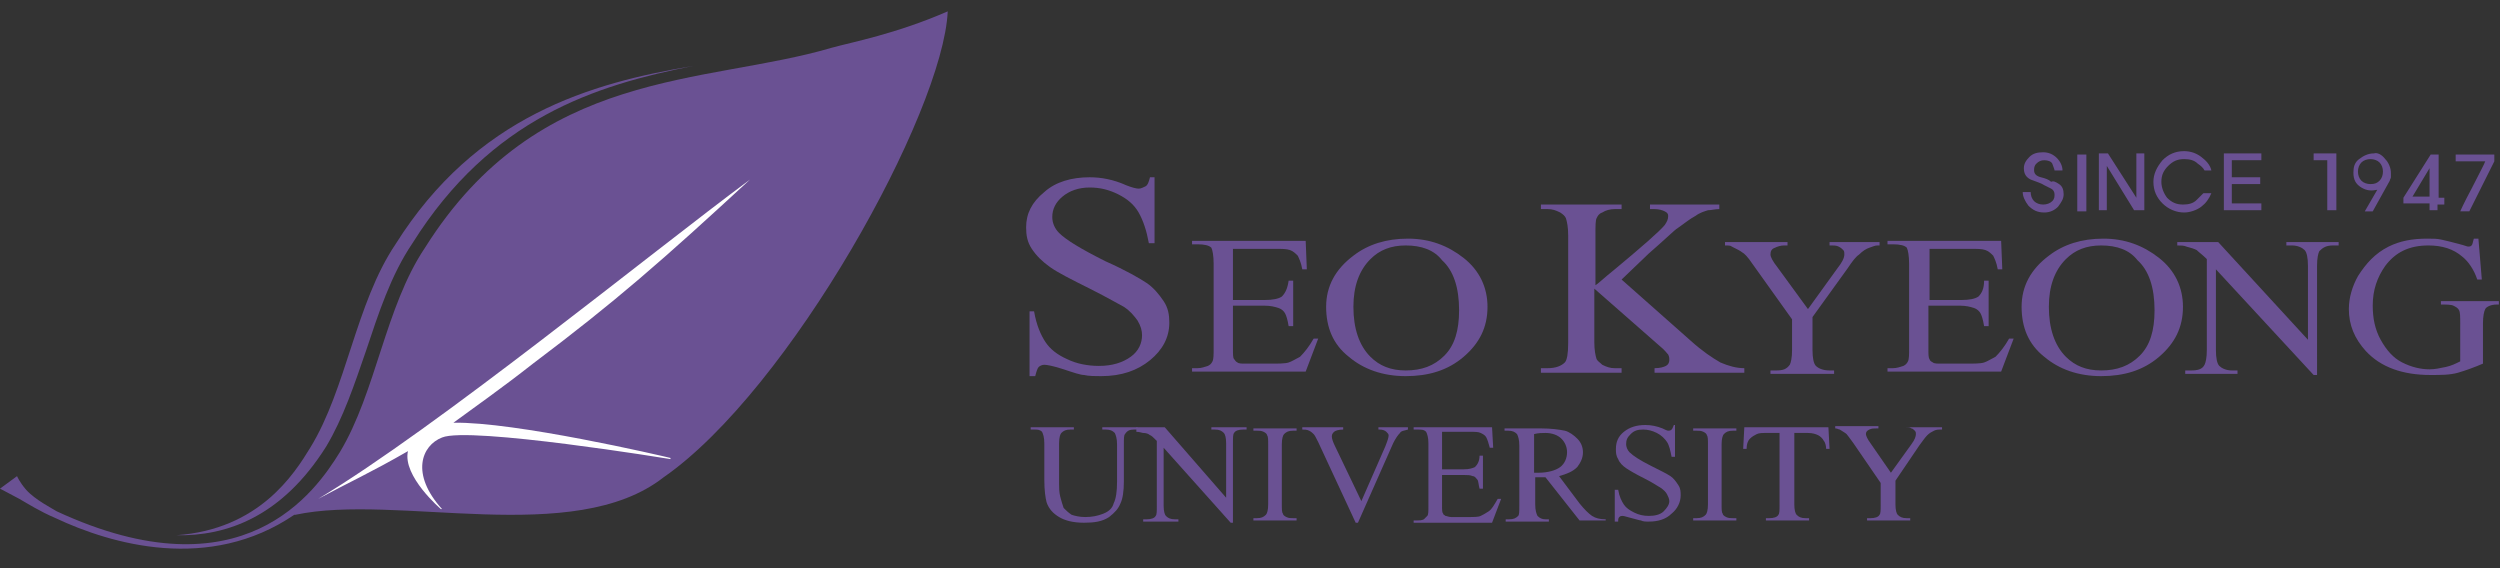 <?xml version="1.0" encoding="utf-8"?>
<!-- Generator: Adobe Illustrator 19.2.1, SVG Export Plug-In . SVG Version: 6.00 Build 0)  -->
<svg version="1.1" id="Layer_1" xmlns="http://www.w3.org/2000/svg" xmlns:xlink="http://www.w3.org/1999/xlink" x="0px" y="0px"
	 viewBox="0 0 220 50" style="enable-background:new 0 0 220 50;" xml:space="preserve">
<rect x="0" y="0" width="220" height="50" fill="#333333" stroke="none"/>
<style type="text/css">
	.st0{fill:#6A5193;}
	.st1{fill:#FFFFFF;}
</style>
<g>
	<g>
		<path class="st0" d="M28.7,39.3c1.5-2.5,2.5-5.5,3.5-8.4c1.1-3.3,2.2-6.7,4.1-9.5c6.9-11,16.1-13.9,24.7-15.6
			c-9,1.5-19.1,4.4-26.2,15.7c-3.5,5.2-4.3,12.7-7.5,17.9c-1.4,2.3-4.5,7.2-11.8,7.7C19.9,47.2,24.8,45.5,28.7,39.3z"/>
	</g>
	<path class="st0" d="M73.2,4.2C62,7.5,47.4,5.9,37.4,21.8c-3.5,5.2-4.3,12.7-7.5,18C27.8,43.2,21.4,52.6,5,45
		c-0.3-0.2-1.9-1-2.7-1.9c-0.6-0.7-0.8-1.2-0.8-1.2L0,43l1.7,0.9c0.7,0.4,1.8,1.1,3.2,1.7l0,0l0,0c4.9,2.3,13.5,4.8,21-0.3l0.1,0
		c8.9-1.9,24.5,2.9,32.4-3.3C69.5,34.3,83,9.9,83.4,1C78.8,3,75,3.7,73.2,4.2z"/>
</g>
<g>
	<g>
		<path class="st0" d="M181.2,16.2c0.3,0.2,0.4,0.5,0.4,0.9c0,0.4-0.2,0.7-0.5,1.1c-0.3,0.3-0.7,0.5-1.2,0.5c-0.6,0-1-0.2-1.4-0.6
			c-0.3-0.4-0.5-0.8-0.5-1.2h0.7c0,0.3,0.1,0.6,0.3,0.8c0.2,0.2,0.5,0.3,0.8,0.3c0.3,0,0.6-0.1,0.8-0.3c0.2-0.2,0.2-0.4,0.2-0.6
			c0-0.2-0.1-0.4-0.3-0.5c-0.2-0.1-0.4-0.2-0.6-0.3c-0.3-0.2-0.7-0.3-1.2-0.5c-0.4-0.2-0.6-0.5-0.6-1c0-0.4,0.2-0.7,0.5-1
			c0.3-0.3,0.7-0.4,1.2-0.4c0.5,0,0.9,0.2,1.2,0.5c0.3,0.3,0.5,0.7,0.5,1.1h-0.7c0-0.1-0.1-0.3-0.2-0.6c-0.1-0.2-0.4-0.3-0.7-0.3
			c-0.3,0-0.5,0.1-0.7,0.3c-0.2,0.2-0.2,0.4-0.2,0.6c0,0.3,0.2,0.5,0.6,0.6c0.4,0.1,0.7,0.2,0.9,0.4C180.7,15.9,180.9,16,181.2,16.2
			z"/>
		<path class="st0" d="M182.8,18.6v-5h0.8v5H182.8z"/>
		<path class="st0" d="M187.8,18.5l-2.4-3.9v3.9h-0.7v-5l0.8,0l2.5,3.9v-3.9h0.7v5L187.8,18.5z"/>
		<path class="st0" d="M194,15c-0.1-0.2-0.3-0.4-0.6-0.6c-0.3-0.3-0.7-0.4-1.2-0.4c-0.6,0-1,0.2-1.4,0.6c-0.4,0.4-0.6,0.8-0.6,1.4
			c0,0.5,0.2,1,0.5,1.4c0.4,0.4,0.8,0.6,1.4,0.6c0.5,0,0.9-0.1,1.2-0.4c0.3-0.3,0.5-0.5,0.6-0.6h0.7c-0.2,0.5-0.5,0.9-0.9,1.2
			c-0.4,0.3-1,0.5-1.5,0.5c-0.7,0-1.4-0.3-1.9-0.8c-0.5-0.5-0.8-1.1-0.8-1.9c0-0.7,0.3-1.3,0.8-1.9c0.5-0.5,1.1-0.8,1.9-0.8
			c0.6,0,1.1,0.2,1.5,0.5c0.4,0.3,0.8,0.7,0.9,1.2L194,15z"/>
		<path class="st0" d="M195.7,18.5v-5h3.3v0.6h-2.6v1.5h2.5v0.6h-2.5v1.7h2.6v0.6H195.7z"/>
		<path class="st0" d="M204.8,18.6v-4.5h-1.2v-0.6h2v5H204.8z"/>
		<path class="st0" d="M209.9,14c0.3,0.3,0.5,0.8,0.5,1.2c0,0.1,0,0.3,0,0.4c0,0.1-0.1,0.2-0.1,0.3l-1.5,2.7l-0.7,0l1.1-1.9
			c-0.5,0.1-0.9,0.1-1.4-0.2c-0.5-0.3-0.7-0.7-0.7-1.3c0-0.5,0.1-0.9,0.5-1.2c0.4-0.3,0.8-0.5,1.3-0.5
			C209.2,13.4,209.6,13.6,209.9,14z M209.4,15.9c0.2-0.2,0.3-0.5,0.3-0.8c0-0.3-0.1-0.6-0.3-0.8c-0.2-0.2-0.5-0.3-0.8-0.3
			c-0.3,0-0.6,0.1-0.8,0.3c-0.2,0.2-0.3,0.5-0.3,0.8c0,0.3,0.1,0.6,0.3,0.8c0.2,0.2,0.5,0.3,0.8,0.3C209,16.2,209.2,16.1,209.4,15.9
			z"/>
		<path class="st0" d="M214.5,17.9v0.6h-0.7v-0.6h-2.3v-0.5l2.4-3.8l0.7,0v3.8h0.5v0.6H214.5z M213.8,14.8l-1.5,2.5h1.5V14.8z"/>
		<path class="st0" d="M219.5,14.2l-2.2,4.4h-0.8c0,0,0.3-0.7,1-2c0.7-1.4,1.1-2.1,1.2-2.4h-2.6v-0.6h3.4V14.2z"/>
	</g>
	<g>
		<path class="st0" d="M101.6,15.6v5.8h-0.5c-0.2-1.1-0.5-2-0.9-2.7c-0.4-0.7-1-1.2-1.8-1.6c-0.8-0.4-1.6-0.6-2.5-0.6
			c-1,0-1.8,0.3-2.4,0.8c-0.6,0.5-0.9,1.1-0.9,1.8c0,0.5,0.2,1,0.6,1.4c0.6,0.6,1.9,1.4,4.1,2.5c1.8,0.8,3,1.5,3.6,1.9
			c0.6,0.4,1.1,1,1.5,1.6c0.4,0.6,0.5,1.2,0.5,1.9c0,1.3-0.6,2.4-1.7,3.3c-1.1,0.9-2.5,1.4-4.3,1.4c-0.5,0-1.1,0-1.5-0.1
			c-0.3,0-0.9-0.2-1.8-0.5c-0.9-0.3-1.5-0.4-1.7-0.4c-0.2,0-0.4,0.1-0.5,0.2c-0.1,0.1-0.2,0.4-0.3,0.8h-0.5v-5.7H91
			c0.2,1.2,0.6,2.1,1,2.7c0.4,0.6,1,1.1,1.9,1.5c0.8,0.4,1.8,0.6,2.8,0.6c1.2,0,2.1-0.3,2.8-0.8c0.7-0.5,1-1.2,1-1.9
			c0-0.4-0.1-0.8-0.4-1.3c-0.3-0.4-0.6-0.8-1.2-1.2c-0.4-0.2-1.4-0.8-3-1.6c-1.6-0.8-2.8-1.4-3.5-1.9c-0.7-0.5-1.2-1-1.6-1.6
			c-0.4-0.6-0.5-1.2-0.5-1.9c0-1.2,0.5-2.2,1.6-3.1c1-0.9,2.4-1.3,4-1.3c1,0,2.1,0.2,3.2,0.7c0.5,0.2,0.9,0.3,1.1,0.3
			c0.2,0,0.4-0.1,0.6-0.2c0.2-0.1,0.3-0.4,0.4-0.8H101.6z"/>
		<path class="st0" d="M108.5,21.9v4.5h2.8c0.7,0,1.2-0.1,1.5-0.3c0.3-0.3,0.5-0.7,0.6-1.4h0.4v4h-0.4c-0.1-0.6-0.2-0.9-0.3-1.1
			c-0.1-0.2-0.3-0.4-0.6-0.5c-0.3-0.1-0.7-0.2-1.2-0.2h-2.8v3.8c0,0.5,0,0.8,0.1,0.9c0.1,0.1,0.1,0.2,0.3,0.3
			c0.1,0.1,0.4,0.1,0.7,0.1h2.2c0.7,0,1.3,0,1.6-0.1c0.3-0.1,0.6-0.3,1-0.5c0.4-0.4,0.8-0.9,1.2-1.6h0.4l-1.1,2.9h-10v-0.3h0.5
			c0.3,0,0.6-0.1,0.9-0.2c0.2-0.1,0.3-0.2,0.4-0.4c0.1-0.2,0.1-0.6,0.1-1.1v-7.5c0-0.7-0.1-1.2-0.2-1.4c-0.2-0.2-0.6-0.3-1.2-0.3
			h-0.5v-0.3h10l0.1,2.5h-0.4c-0.1-0.6-0.3-1-0.4-1.2c-0.2-0.2-0.4-0.4-0.7-0.5c-0.3-0.1-0.7-0.1-1.3-0.1H108.5z"/>
		<path class="st0" d="M123.9,21c1.9,0,3.5,0.6,4.9,1.7c1.4,1.1,2.1,2.6,2.1,4.3c0,1.8-0.7,3.2-2.1,4.4c-1.4,1.2-3.1,1.7-5.1,1.7
			c-2,0-3.7-0.6-5-1.7c-1.4-1.1-2-2.6-2-4.4c0-1.8,0.8-3.3,2.4-4.5C120.4,21.5,122,21,123.9,21z M123.7,21.6c-1.3,0-2.3,0.4-3.1,1.2
			c-1,1-1.5,2.4-1.5,4.2c0,1.9,0.5,3.4,1.5,4.4c0.8,0.8,1.8,1.2,3.1,1.2c1.4,0,2.5-0.4,3.4-1.3c0.9-0.9,1.3-2.2,1.3-4
			c0-2-0.5-3.5-1.5-4.4C126.2,22,125.1,21.6,123.7,21.6z"/>
		<path class="st0" d="M185.1,21c1.9,0,3.5,0.6,4.9,1.7c1.4,1.1,2.1,2.6,2.1,4.3c0,1.8-0.7,3.2-2.1,4.4c-1.4,1.2-3.1,1.7-5.1,1.7
			c-2,0-3.7-0.6-5-1.7c-1.4-1.1-2-2.6-2-4.4c0-1.8,0.8-3.3,2.4-4.5C181.6,21.5,183.2,21,185.1,21z M184.9,21.6
			c-1.3,0-2.3,0.4-3.1,1.2c-1,1-1.5,2.4-1.5,4.2c0,1.9,0.5,3.4,1.5,4.4c0.8,0.8,1.8,1.2,3.1,1.2c1.4,0,2.5-0.4,3.4-1.3
			c0.9-0.9,1.3-2.2,1.3-4c0-2-0.5-3.5-1.5-4.4C187.4,22,186.3,21.6,184.9,21.6z"/>
		<path class="st0" d="M142.7,24.6l6.1,5.4c1,0.9,1.9,1.5,2.6,1.9c0.7,0.3,1.4,0.5,2.1,0.5v0.4h-7.9v-0.4c0.5,0,0.8-0.1,1-0.2
			c0.2-0.1,0.3-0.3,0.3-0.5c0-0.2,0-0.3-0.1-0.5c-0.1-0.1-0.3-0.4-0.8-0.8l-5.7-5v4.7c0,0.7,0.1,1.2,0.2,1.5
			c0.1,0.2,0.3,0.3,0.5,0.5c0.4,0.2,0.7,0.3,1.1,0.3h0.6v0.4h-7.1v-0.4h0.6c0.7,0,1.2-0.2,1.5-0.5c0.2-0.2,0.3-0.8,0.3-1.7v-9.5
			c0-0.7-0.1-1.2-0.2-1.5c-0.1-0.2-0.2-0.3-0.5-0.5c-0.4-0.2-0.7-0.3-1.1-0.3h-0.6v-0.4h7.1v0.4h-0.6c-0.4,0-0.8,0.1-1.1,0.3
			c-0.3,0.1-0.4,0.3-0.5,0.5c-0.1,0.2-0.1,0.7-0.1,1.4v4.5c0.2-0.1,0.7-0.6,1.7-1.4c2.4-2,3.9-3.3,4.4-3.9c0.2-0.3,0.3-0.5,0.3-0.8
			c0-0.2-0.1-0.3-0.3-0.4c-0.2-0.1-0.5-0.2-0.9-0.2h-0.4v-0.4h6.1v0.4c-0.4,0-0.7,0.1-1,0.1c-0.3,0.1-0.7,0.2-1.1,0.5
			c-0.4,0.2-0.9,0.6-1.6,1.1c-0.2,0.1-1,0.9-2.5,2.2L142.7,24.6z"/>
		<path class="st0" d="M160.9,21.3h4.5v0.3h-0.2c-0.2,0-0.4,0.1-0.7,0.2c-0.3,0.1-0.6,0.3-0.9,0.6c-0.3,0.2-0.6,0.6-1,1.2l-3.1,4.3
			v2.9c0,0.7,0.1,1.2,0.3,1.4c0.2,0.2,0.6,0.4,1.2,0.4h0.4v0.3h-5.6v-0.3h0.5c0.6,0,0.9-0.1,1.2-0.5c0.1-0.2,0.2-0.6,0.2-1.3v-2.7
			l-3.5-4.9c-0.4-0.6-0.7-0.9-0.9-1c-0.1-0.1-0.5-0.3-0.9-0.5c-0.1-0.1-0.3-0.1-0.6-0.1v-0.3h5.5v0.3h-0.3c-0.3,0-0.6,0.1-0.8,0.2
			c-0.3,0.1-0.4,0.3-0.4,0.6c0,0.2,0.2,0.6,0.6,1.1l2.7,3.7l2.6-3.6c0.4-0.5,0.6-0.9,0.6-1.2c0-0.2,0-0.3-0.1-0.4
			c-0.1-0.1-0.2-0.2-0.4-0.3c-0.2-0.1-0.4-0.1-0.8-0.1V21.3z"/>
		<path class="st0" d="M169.8,21.9v4.5h2.8c0.7,0,1.2-0.1,1.5-0.3c0.3-0.3,0.5-0.7,0.5-1.4h0.4v4h-0.4c-0.1-0.6-0.2-0.9-0.3-1.1
			c-0.1-0.2-0.3-0.4-0.6-0.5c-0.3-0.1-0.7-0.2-1.2-0.2h-2.8v3.8c0,0.5,0,0.8,0.1,0.9c0,0.1,0.1,0.2,0.3,0.3c0.1,0.1,0.4,0.1,0.7,0.1
			h2.2c0.7,0,1.3,0,1.6-0.1c0.3-0.1,0.6-0.3,1-0.5c0.4-0.4,0.8-0.9,1.2-1.6h0.4l-1.1,2.9h-10v-0.3h0.5c0.3,0,0.6-0.1,0.9-0.2
			c0.2-0.1,0.3-0.2,0.4-0.4c0.1-0.2,0.1-0.6,0.1-1.1v-7.5c0-0.7-0.1-1.2-0.2-1.4c-0.2-0.2-0.6-0.3-1.2-0.3h-0.5v-0.3h10l0.1,2.5
			h-0.4c-0.1-0.6-0.3-1-0.4-1.2c-0.2-0.2-0.4-0.4-0.7-0.5c-0.3-0.1-0.7-0.1-1.3-0.1H169.8z"/>
		<path class="st0" d="M191.6,21.3h3.6l7.9,8.6v-6.5c0-0.7-0.1-1.2-0.3-1.4c-0.2-0.2-0.6-0.4-1.1-0.4h-0.5v-0.3h4.6v0.3h-0.5
			c-0.6,0-0.9,0.2-1.2,0.5c-0.1,0.2-0.2,0.6-0.2,1.3V33h-0.3l-8.6-9.3v7.1c0,0.7,0.1,1.2,0.3,1.4c0.2,0.2,0.6,0.4,1.1,0.4h0.5v0.3
			h-4.6v-0.3h0.5c0.6,0,1-0.1,1.2-0.5c0.1-0.2,0.2-0.6,0.2-1.3v-8c-0.4-0.4-0.7-0.6-0.9-0.8c-0.2-0.1-0.5-0.2-0.9-0.3
			c-0.2-0.1-0.5-0.1-0.8-0.1V21.3z"/>
		<path class="st0" d="M218.1,21l0.3,3.6h-0.4c-0.3-0.9-0.8-1.6-1.3-2c-0.8-0.7-1.8-1-3-1c-1.7,0-2.9,0.6-3.8,1.8
			c-0.7,1-1.1,2.1-1.1,3.5c0,1.1,0.2,2.1,0.7,3c0.5,0.9,1.1,1.6,1.9,2c0.8,0.4,1.6,0.6,2.4,0.6c0.5,0,0.9-0.1,1.4-0.2
			c0.5-0.1,0.9-0.3,1.3-0.5v-3.3c0-0.6,0-1-0.1-1.2c-0.1-0.2-0.3-0.3-0.5-0.4c-0.2-0.1-0.6-0.1-1.1-0.1v-0.3h5.1v0.3h-0.2
			c-0.5,0-0.9,0.2-1,0.4c-0.1,0.2-0.2,0.6-0.2,1.3v3.5c-0.7,0.3-1.5,0.6-2.2,0.8c-0.7,0.2-1.5,0.2-2.4,0.2c-2.5,0-4.4-0.7-5.7-2.1
			c-1-1.1-1.5-2.3-1.5-3.7c0-1,0.3-2,0.8-2.9c0.7-1.1,1.5-2,2.7-2.6c1-0.5,2.1-0.7,3.4-0.7c0.5,0,0.9,0,1.3,0.1
			c0.4,0.1,0.9,0.2,1.6,0.4c0.4,0.1,0.6,0.2,0.7,0.2c0.1,0,0.2,0,0.3-0.1c0.1-0.1,0.1-0.3,0.2-0.6H218.1z"/>
	</g>
	<g>
		<path class="st0" d="M97,37.8v-0.2h3.1v0.2h-0.3c-0.4,0-0.6,0.1-0.8,0.4c-0.1,0.1-0.1,0.4-0.1,0.9v3.3c0,0.8-0.1,1.5-0.3,1.9
			c-0.2,0.5-0.5,0.8-1,1.2C97,45.9,96.3,46,95.4,46c-1,0-1.7-0.2-2.2-0.5c-0.5-0.3-0.9-0.7-1.1-1.3c-0.1-0.4-0.2-1-0.2-2v-3.2
			c0-0.5-0.1-0.8-0.2-1c-0.2-0.2-0.4-0.2-0.7-0.2h-0.3v-0.2h3.8v0.2h-0.3c-0.4,0-0.6,0.1-0.8,0.3c-0.1,0.1-0.2,0.4-0.2,0.9v3.6
			c0,0.3,0,0.7,0.1,1.1c0.1,0.4,0.2,0.7,0.3,1c0.2,0.2,0.4,0.4,0.7,0.6c0.3,0.1,0.7,0.2,1.2,0.2c0.6,0,1.1-0.1,1.6-0.3
			c0.5-0.2,0.8-0.5,0.9-0.9c0.2-0.4,0.3-1,0.3-1.9v-3.3c0-0.5-0.1-0.8-0.2-1c-0.2-0.2-0.4-0.3-0.8-0.3H97z"/>
		<path class="st0" d="M100.1,37.6h2.4l5.4,6.2V39c0-0.5-0.1-0.8-0.2-0.9c-0.2-0.2-0.4-0.3-0.8-0.3h-0.3v-0.2h3.1v0.2h-0.3
			c-0.4,0-0.7,0.1-0.8,0.3c-0.1,0.1-0.1,0.4-0.1,0.9V46h-0.2l-5.9-6.6v5.1c0,0.5,0.1,0.8,0.2,0.9c0.2,0.2,0.4,0.3,0.8,0.3h0.3v0.2
			h-3.1v-0.2h0.3c0.4,0,0.7-0.1,0.8-0.3c0.1-0.1,0.1-0.4,0.1-0.9v-5.7c-0.3-0.3-0.5-0.5-0.6-0.5c-0.1-0.1-0.3-0.2-0.6-0.2
			c-0.1,0-0.3-0.1-0.6-0.1V37.6z"/>
		<path class="st0" d="M114.1,45.6v0.2h-3.8v-0.2h0.3c0.4,0,0.6-0.1,0.8-0.3c0.1-0.1,0.2-0.4,0.2-0.9v-5.3c0-0.4,0-0.7-0.1-0.8
			c0-0.1-0.1-0.2-0.3-0.3c-0.2-0.1-0.4-0.1-0.6-0.1h-0.3v-0.2h3.8v0.2h-0.3c-0.4,0-0.6,0.1-0.8,0.3c-0.1,0.1-0.2,0.4-0.2,0.9v5.3
			c0,0.4,0,0.7,0.1,0.8c0,0.1,0.1,0.2,0.3,0.3c0.2,0.1,0.4,0.1,0.6,0.1H114.1z"/>
		<path class="st0" d="M123.9,37.6v0.2c-0.3,0.1-0.6,0.1-0.7,0.3c-0.2,0.2-0.4,0.5-0.6,0.9l-3.1,7h-0.2l-3.3-7.1
			c-0.2-0.4-0.3-0.6-0.4-0.7c-0.1-0.1-0.2-0.2-0.4-0.3c-0.2-0.1-0.4-0.1-0.6-0.1v-0.2h3.6v0.2c-0.4,0-0.7,0.1-0.8,0.2
			c-0.1,0.1-0.2,0.2-0.2,0.4c0,0.2,0.1,0.5,0.3,0.9l2.3,4.8l2.1-4.8c0.2-0.5,0.3-0.8,0.3-1c0-0.1-0.1-0.2-0.2-0.3
			c-0.1-0.1-0.3-0.2-0.6-0.2c0,0-0.1,0-0.1,0v-0.2H123.9z"/>
		<path class="st0" d="M126.9,38.1v3.2h1.9c0.5,0,0.8-0.1,1-0.2c0.2-0.2,0.4-0.5,0.4-1h0.3V43h-0.3c-0.1-0.4-0.1-0.7-0.2-0.8
			c-0.1-0.1-0.2-0.3-0.4-0.3c-0.2-0.1-0.5-0.1-0.8-0.1h-1.9v2.7c0,0.4,0,0.6,0.1,0.7c0,0.1,0.1,0.1,0.2,0.2c0.1,0,0.3,0.1,0.5,0.1
			h1.5c0.5,0,0.9,0,1.1-0.1c0.2-0.1,0.4-0.2,0.7-0.4c0.3-0.2,0.5-0.6,0.8-1.1h0.3l-0.8,2.1h-6.9v-0.2h0.3c0.2,0,0.4,0,0.6-0.1
			c0.1-0.1,0.2-0.2,0.3-0.3c0.1-0.1,0.1-0.4,0.1-0.8V39c0-0.5-0.1-0.8-0.2-1c-0.2-0.2-0.4-0.2-0.8-0.2h-0.3v-0.2h6.9l0.1,1.8h-0.3
			c-0.1-0.4-0.2-0.7-0.3-0.9c-0.1-0.2-0.3-0.3-0.5-0.4c-0.2-0.1-0.5-0.1-0.9-0.1H126.9z"/>
		<path class="st0" d="M141.4,45.8H139l-3-3.8c-0.2,0-0.4,0-0.5,0c-0.1,0-0.1,0-0.2,0c-0.1,0-0.1,0-0.2,0v2.4c0,0.5,0.1,0.8,0.2,1
			c0.2,0.2,0.4,0.3,0.7,0.3h0.3v0.2h-3.8v-0.2h0.3c0.4,0,0.6-0.1,0.8-0.3c0.1-0.1,0.1-0.4,0.1-0.9v-5.3c0-0.5-0.1-0.8-0.2-1
			c-0.2-0.2-0.4-0.3-0.8-0.3h-0.3v-0.2h3.2c0.9,0,1.6,0.1,2.1,0.2c0.4,0.1,0.8,0.4,1.1,0.7c0.3,0.3,0.5,0.7,0.5,1.2
			c0,0.5-0.2,0.9-0.5,1.3c-0.4,0.4-0.9,0.6-1.6,0.8l1.8,2.4c0.4,0.5,0.8,0.9,1.1,1.1c0.3,0.2,0.7,0.3,1.2,0.3V45.8z M135.1,41.6
			c0.1,0,0.2,0,0.2,0c0.1,0,0.1,0,0.1,0c0.8,0,1.5-0.2,1.9-0.5c0.4-0.3,0.6-0.8,0.6-1.3c0-0.5-0.2-0.9-0.5-1.2
			c-0.3-0.3-0.8-0.5-1.4-0.5c-0.3,0-0.6,0-1,0.1V41.6z"/>
		<path class="st0" d="M147.4,37.4v2.8h-0.3c-0.1-0.5-0.2-1-0.4-1.3c-0.2-0.3-0.5-0.6-0.9-0.8c-0.4-0.2-0.8-0.3-1.2-0.3
			c-0.5,0-0.8,0.1-1.1,0.4c-0.3,0.3-0.4,0.5-0.4,0.9c0,0.2,0.1,0.5,0.3,0.7c0.3,0.3,0.9,0.7,1.9,1.2c0.8,0.4,1.4,0.7,1.7,0.9
			c0.3,0.2,0.5,0.5,0.7,0.8c0.2,0.3,0.2,0.6,0.2,0.9c0,0.6-0.3,1.2-0.8,1.6c-0.5,0.5-1.2,0.7-2,0.7c-0.3,0-0.5,0-0.7-0.1
			c-0.1,0-0.4-0.1-0.8-0.2c-0.4-0.1-0.7-0.2-0.8-0.2c-0.1,0-0.2,0-0.3,0.1c-0.1,0.1-0.1,0.2-0.1,0.4h-0.3v-2.8h0.3
			c0.1,0.6,0.3,1,0.5,1.3c0.2,0.3,0.5,0.5,0.9,0.7c0.4,0.2,0.8,0.3,1.3,0.3c0.5,0,1-0.1,1.3-0.4c0.3-0.3,0.5-0.6,0.5-0.9
			c0-0.2-0.1-0.4-0.2-0.6c-0.1-0.2-0.3-0.4-0.6-0.6c-0.2-0.1-0.6-0.4-1.4-0.8c-0.8-0.4-1.3-0.7-1.6-0.9c-0.3-0.2-0.6-0.5-0.7-0.8
			c-0.2-0.3-0.2-0.6-0.2-0.9c0-0.6,0.2-1.1,0.7-1.5c0.5-0.4,1.1-0.6,1.9-0.6c0.5,0,1,0.1,1.5,0.3c0.2,0.1,0.4,0.2,0.5,0.2
			c0.1,0,0.2,0,0.3-0.1c0.1-0.1,0.1-0.2,0.2-0.4H147.4z"/>
		<path class="st0" d="M152.8,45.6v0.2H149v-0.2h0.3c0.4,0,0.6-0.1,0.8-0.3c0.1-0.1,0.2-0.4,0.2-0.9v-5.3c0-0.4,0-0.7-0.1-0.8
			c0-0.1-0.1-0.2-0.3-0.3c-0.2-0.1-0.4-0.1-0.6-0.1H149v-0.2h3.8v0.2h-0.3c-0.4,0-0.6,0.1-0.8,0.3c-0.1,0.1-0.2,0.4-0.2,0.9v5.3
			c0,0.4,0,0.7,0.1,0.8c0,0.1,0.1,0.2,0.3,0.3c0.2,0.1,0.4,0.1,0.6,0.1H152.8z"/>
		<path class="st0" d="M160.9,37.6l0.1,1.9h-0.3c0-0.3-0.1-0.6-0.2-0.7c-0.1-0.2-0.3-0.4-0.5-0.5c-0.2-0.1-0.5-0.2-0.9-0.2h-1.2v6.3
			c0,0.5,0.1,0.8,0.2,0.9c0.2,0.2,0.4,0.3,0.8,0.3h0.3v0.2h-3.8v-0.2h0.3c0.4,0,0.7-0.1,0.8-0.3c0.1-0.1,0.1-0.4,0.1-0.9v-6.3h-1.1
			c-0.4,0-0.7,0-0.9,0.1c-0.2,0.1-0.4,0.2-0.6,0.4c-0.2,0.2-0.3,0.5-0.3,0.9h-0.3l0.1-1.9H160.9z"/>
		<path class="st0" d="M167.8,37.6h3.1v0.2h-0.2c-0.1,0-0.3,0-0.5,0.1c-0.2,0.1-0.4,0.2-0.6,0.4c-0.2,0.2-0.4,0.5-0.7,0.9l-2.1,3.1
			v2.1c0,0.5,0.1,0.8,0.2,0.9c0.2,0.2,0.4,0.3,0.8,0.3h0.3v0.2h-3.8v-0.2h0.3c0.4,0,0.7-0.1,0.8-0.3c0.1-0.1,0.1-0.4,0.1-0.9v-1.9
			l-2.4-3.5c-0.3-0.4-0.5-0.7-0.6-0.8c-0.1-0.1-0.3-0.2-0.6-0.4c-0.1,0-0.2-0.1-0.4-0.1v-0.2h3.8v0.2h-0.2c-0.2,0-0.4,0-0.6,0.1
			c-0.2,0.1-0.3,0.2-0.3,0.4c0,0.1,0.1,0.4,0.4,0.8l1.8,2.6l1.8-2.5c0.3-0.4,0.4-0.7,0.4-0.9c0-0.1,0-0.2-0.1-0.3
			c-0.1-0.1-0.2-0.2-0.3-0.2c-0.1-0.1-0.3-0.1-0.5-0.1V37.6z"/>
	</g>
</g>
<path class="st1" d="M46.9,32c-2.8,2.2-5.1,3.8-7,5.2c5.4-0.1,18.3,2.9,19.1,3.1c0,0,0,0.1,0,0.1s-17.7-2.9-20.1-1.9
	c-1.8,0.7-2.8,3.2,0,6.3c0,0-0.1,0-0.1,0c0,0-3.4-2.9-2.9-5.1c-3.3,1.9-5.3,2.8-7.9,4.2c10.5-6.3,29.1-21.5,38-28.1
	C58.2,23,54.2,26.5,46.9,32z"/>
</svg>
